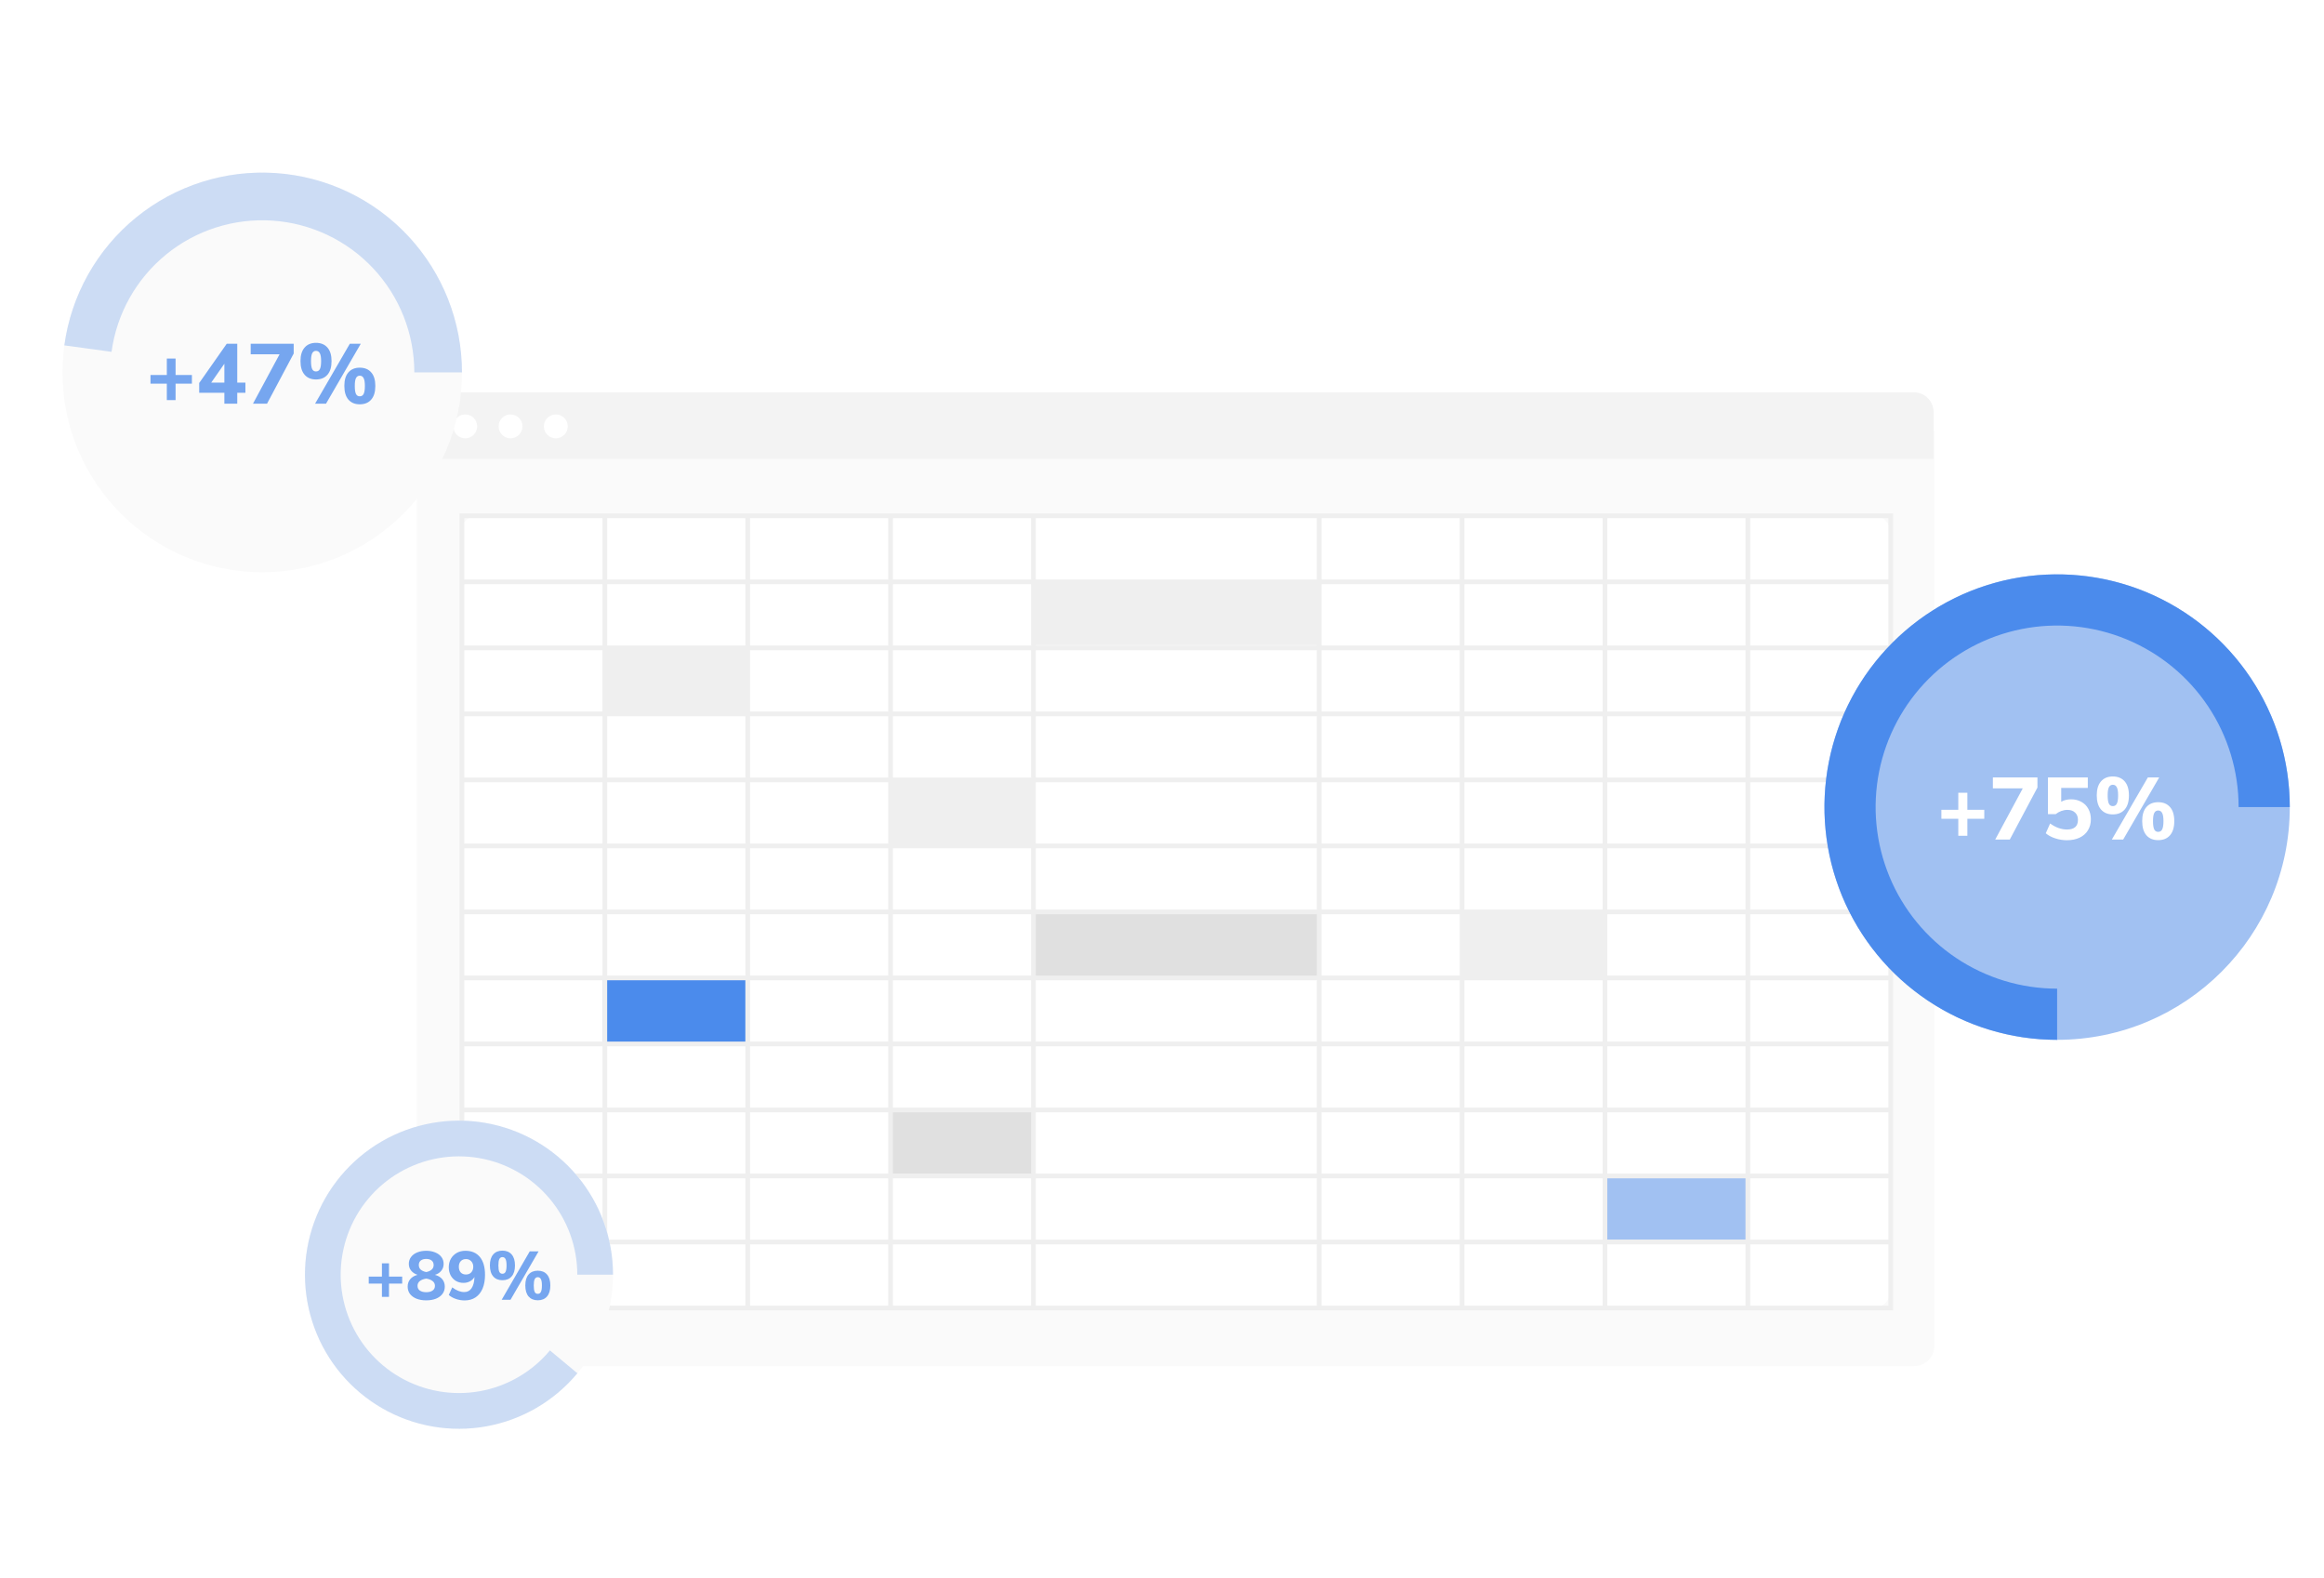 <svg width="3731" height="2533" viewBox="0 0 3731 2533" fill="none" xmlns="http://www.w3.org/2000/svg">
<g clip-path="url(#clip0)">
<path d="M3073.33 2192.5H701.361C692.859 2192.49 684.708 2189.11 678.696 2183.1C672.684 2177.09 669.302 2168.94 669.293 2160.44V691.319H3105.4V2160.44C3105.39 2168.94 3102.01 2177.09 3096 2183.1C3089.98 2189.11 3081.83 2192.49 3073.33 2192.5Z" fill="#FAFAFA"/>
<path d="M3003.78 2100.7H770.912C762.317 2100.69 754.077 2097.27 748 2091.19C741.923 2085.11 738.505 2076.87 738.495 2068.28V858.41C738.505 849.815 741.923 841.576 748.001 835.499C754.078 829.422 762.317 826.003 770.912 825.993H3003.78C3012.37 826.003 3020.61 829.421 3026.69 835.498C3032.77 841.575 3036.19 849.815 3036.19 858.41V2068.28C3036.19 2076.87 3032.77 2085.11 3026.69 2091.19C3020.61 2097.27 3012.37 2100.69 3003.78 2100.7V2100.7Z" fill="white"/>
<path d="M3104.36 736.686H668.254V661.647C668.263 653.145 671.645 644.994 677.657 638.982C683.669 632.97 691.82 629.589 700.322 629.579H3072.29C3080.79 629.589 3088.94 632.97 3094.96 638.982C3100.97 644.994 3104.35 653.145 3104.36 661.647L3104.36 736.686Z" fill="#F3F3F3"/>
<path d="M746.93 703.445C757.507 703.445 766.082 694.87 766.082 684.293C766.082 673.715 757.507 665.141 746.93 665.141C736.352 665.141 727.777 673.715 727.777 684.293C727.777 694.87 736.352 703.445 746.93 703.445Z" fill="white"/>
<path d="M819.628 703.445C830.205 703.445 838.78 694.87 838.78 684.293C838.78 673.715 830.205 665.141 819.628 665.141C809.05 665.141 800.476 673.715 800.476 684.293C800.476 694.87 809.05 703.445 819.628 703.445Z" fill="white"/>
<path d="M892.325 703.445C902.903 703.445 911.477 694.87 911.477 684.293C911.477 673.715 902.903 665.141 892.325 665.141C881.748 665.141 873.173 673.715 873.173 684.293C873.173 694.87 881.748 703.445 892.325 703.445Z" fill="white"/>
<path d="M1198.12 1042.94H967.983V1144.8H1198.12V1042.94Z" fill="#EFEFEF"/>
<path d="M1658.38 1254.21H1428.25V1356.07H1658.38V1254.21Z" fill="#EFEFEF"/>
<path d="M1198.12 1571.11H967.983V1672.98H1198.12V1571.11Z" fill="#4B8BEC"/>
<path d="M1658.38 1782.38H1428.25V1884.25H1658.38V1782.38Z" fill="#E0E0E0"/>
<path d="M2805.27 1888.02H2575.14V1989.88H2805.27V1888.02Z" fill="#A1C1F2"/>
<path d="M2575.14 1465.48H2345V1567.34H2575.14V1465.48Z" fill="#EFEFEF"/>
<path d="M2118.65 1465.48H1658.38V1567.34H2118.65V1465.48Z" fill="#E0E0E0"/>
<path d="M2118.65 933.534H1658.38V1035.4H2118.65V933.534Z" fill="#EFEFEF"/>
<path d="M737.848 824.127V2103.06H3039.18V824.127L737.848 824.127ZM3031.63 930.077H2809.8V831.673H3031.63V930.077ZM1662.91 1671.72V1573.32H2114.12V1671.72H1662.91ZM2114.12 1679.26V1777.67H1662.91V1679.26H2114.12ZM2114.12 1255.47V1353.87H1662.91V1255.47H2114.12ZM1662.91 1247.92V1149.52H2114.12V1247.92H1662.91ZM1662.91 1459.82V1361.42H2114.12V1459.82H1662.91ZM2114.12 1467.37V1565.77H1662.91V1467.37H2114.12ZM1655.36 1353.87H1433.53V1255.47H1655.36V1353.87ZM1655.36 1361.42V1459.82H1433.53V1361.42H1655.36ZM1655.36 1467.37V1565.77H1433.53V1467.37H1655.36ZM1655.36 1573.32V1671.72H1433.53V1573.32H1655.36ZM2121.66 1573.32H2343.49V1671.72H2121.66L2121.66 1573.32ZM2121.66 1565.77V1467.37H2343.49V1565.77H2121.66ZM2121.66 1459.82V1361.42H2343.49V1459.82H2121.66ZM2121.66 1353.87V1255.47H2343.49V1353.87H2121.66ZM2121.66 1247.92V1149.52H2343.49V1247.92H2121.66ZM2121.66 1141.97V1043.57H2343.49V1141.97H2121.66ZM2114.12 1141.97H1662.91V1043.57H2114.12L2114.12 1141.97ZM1655.36 1141.97H1433.53V1043.57H1655.36V1141.97ZM1655.36 1149.52V1247.92H1433.53V1149.52H1655.36ZM1425.98 1247.92H1204.15V1149.52H1425.98L1425.98 1247.92ZM1425.98 1255.47V1353.87H1204.15V1255.47H1425.98ZM1425.98 1361.42V1459.82H1204.15V1361.42H1425.98ZM1425.98 1467.37V1565.77H1204.15V1467.37H1425.98ZM1425.98 1573.32V1671.72H1204.15V1573.32H1425.98ZM1425.98 1679.26V1777.67H1204.15V1679.26H1425.98ZM1433.53 1679.26H1655.36V1777.67H1433.53V1679.26ZM1655.36 1785.21V1883.62H1433.53V1785.21H1655.36ZM1662.91 1785.21H2114.12V1883.62H1662.91V1785.21ZM2121.66 1785.21H2343.49V1883.62H2121.66L2121.66 1785.21ZM2121.66 1777.67V1679.26H2343.49V1777.67H2121.66ZM2351.04 1679.26H2572.87V1777.67H2351.04L2351.04 1679.26ZM2351.04 1671.72V1573.32H2572.87V1671.72H2351.04ZM2351.04 1565.77V1467.37H2572.87V1565.77H2351.04ZM2351.04 1459.82V1361.42H2572.87V1459.82H2351.04ZM2351.04 1353.87V1255.47H2572.87V1353.87H2351.04ZM2351.04 1247.92V1149.52H2572.87V1247.92H2351.04ZM2351.04 1141.97V1043.57H2572.87V1141.97H2351.04ZM2351.04 1036.02V937.622H2572.87V1036.02H2351.04ZM2343.49 1036.02H2121.66V937.622H2343.49L2343.49 1036.02ZM2114.12 1036.02H1662.91V937.622H2114.12L2114.12 1036.02ZM1655.36 1036.02H1433.53V937.622H1655.36V1036.02ZM1425.98 1036.02H1204.15V937.622H1425.98L1425.98 1036.02ZM1425.98 1043.57V1141.97H1204.15V1043.57H1425.98ZM1196.6 1141.97H974.771V1043.57H1196.6V1141.97ZM1196.6 1149.52V1247.92H974.771V1149.52H1196.6ZM1196.6 1255.47V1353.87H974.771V1255.47H1196.6ZM1196.6 1361.42V1459.82H974.771V1361.42H1196.6ZM1196.6 1467.37V1565.77H974.771V1467.37H1196.6ZM1196.6 1573.32V1671.72H974.771V1573.32H1196.6ZM1196.6 1679.26V1777.67H974.771V1679.26H1196.6ZM1196.6 1785.21V1883.62H974.771V1785.21H1196.6ZM1204.15 1785.21H1425.98V1883.62H1204.15L1204.15 1785.21ZM1425.98 1891.16V1989.57H1204.15V1891.16H1425.98ZM1433.53 1891.16H1655.36V1989.57H1433.53V1891.16ZM1662.91 1891.16H2114.12V1989.57H1662.91V1891.16ZM2121.66 1891.16H2343.49V1989.57H2121.66L2121.66 1891.16ZM2351.04 1891.16H2572.87V1989.57H2351.04L2351.04 1891.16ZM2351.04 1883.62V1785.21H2572.87V1883.62H2351.04ZM2580.42 1785.21H2802.25V1883.62H2580.42V1785.21ZM2580.42 1777.67V1679.26H2802.25V1777.67H2580.42ZM2580.42 1671.72V1573.32H2802.25V1671.72H2580.42ZM2580.42 1565.77V1467.37H2802.25V1565.77H2580.42ZM2580.42 1459.82V1361.42H2802.25V1459.82H2580.42ZM2580.42 1353.87V1255.47H2802.25V1353.87H2580.42ZM2580.42 1247.92V1149.52H2802.25V1247.92H2580.42ZM2580.42 1141.97V1043.57H2802.25V1141.97H2580.42ZM2580.42 1036.02V937.622H2802.25V1036.02H2580.42ZM2580.42 930.077V831.673H2802.25V930.077L2580.42 930.077ZM2572.88 930.077H2351.04V831.673H2572.87L2572.88 930.077ZM2343.49 930.077H2121.66V831.673H2343.49L2343.49 930.077ZM2114.12 930.077H1662.91V831.673H2114.12L2114.12 930.077ZM1655.36 930.077H1433.53V831.673H1655.36V930.077ZM1425.98 930.077H1204.15V831.673H1425.98L1425.98 930.077ZM1196.6 930.077H974.771V831.673H1196.6V930.077ZM1196.6 937.622V1036.02H974.771V937.622H1196.6ZM967.225 1036.02H745.393V937.622H967.225L967.225 1036.02ZM967.225 1043.57V1141.97H745.393V1043.57H967.225ZM967.225 1149.52V1247.92H745.393V1149.52H967.225ZM967.225 1255.47V1353.87H745.393V1255.47H967.225ZM967.225 1361.42V1459.82H745.393V1361.42H967.225ZM967.225 1467.37V1565.77H745.393V1467.37H967.225ZM967.225 1573.32V1671.72H745.393V1573.32H967.225ZM967.225 1679.26V1777.67H745.393V1679.26H967.225ZM967.225 1785.21V1883.62H745.393V1785.21H967.225ZM967.225 1891.16V1989.57H745.393V1891.16H967.225ZM974.771 1891.16H1196.6V1989.57H974.771L974.771 1891.16ZM1196.6 1997.11V2095.52H974.771V1997.11H1196.6ZM1204.15 1997.11H1425.98V2095.52H1204.15L1204.15 1997.11ZM1433.53 1997.11H1655.36V2095.52H1433.53L1433.53 1997.11ZM1662.91 1997.11H2114.12V2095.52H1662.91L1662.91 1997.11ZM2121.66 1997.11H2343.49V2095.52H2121.66V1997.11ZM2351.04 1997.11H2572.88V2095.52H2351.04L2351.04 1997.11ZM2580.42 1997.11H2802.25V2095.52H2580.42V1997.11ZM2580.42 1989.57V1891.16H2802.25V1989.57H2580.42ZM2809.8 1891.16H3031.63V1989.57H2809.8V1891.16ZM2809.8 1883.62V1785.21H3031.63V1883.62H2809.8ZM2809.8 1777.67V1679.26H3031.63V1777.67H2809.8ZM2809.8 1671.72V1573.32H3031.63V1671.72H2809.8ZM2809.8 1565.77V1467.37H3031.63V1565.77H2809.8ZM2809.8 1459.82V1361.42H3031.63V1459.82H2809.8ZM2809.8 1353.87V1255.47H3031.63V1353.87H2809.8ZM2809.8 1247.92V1149.52H3031.63V1247.92H2809.8ZM2809.8 1141.97V1043.57H3031.63V1141.97H2809.8ZM2809.8 1036.02V937.622H3031.63V1036.02H2809.8ZM967.225 831.673V930.077H745.393V831.673H967.225ZM745.393 1997.11H967.225V2095.52H745.393V1997.11ZM2809.8 2095.52V1997.11H3031.63V2095.52H2809.8Z" fill="#EFEFEF"/>
<g filter="url(#filter0_d)">
<circle cx="3278.13" cy="1270.93" r="373.522" fill="#A1C1F2"/>
<path d="M3651.65 1270.93C3651.65 1197.06 3629.74 1124.84 3588.7 1063.42C3547.66 1001.99 3489.32 954.115 3421.07 925.844C3352.82 897.573 3277.71 890.176 3205.26 904.588C3132.8 919.001 3066.25 954.575 3014.01 1006.81C2961.77 1059.05 2926.2 1125.61 2911.78 1198.06C2897.37 1270.52 2904.77 1345.62 2933.04 1413.87C2961.31 1482.13 3009.19 1540.46 3070.61 1581.51C3132.04 1622.55 3204.25 1644.46 3278.13 1644.46L3278.13 1562.32C3220.5 1562.32 3164.16 1545.23 3116.24 1513.21C3068.33 1481.19 3030.98 1435.68 3008.93 1382.44C2986.87 1329.2 2981.1 1270.61 2992.34 1214.09C3003.59 1157.56 3031.34 1105.64 3072.09 1064.89C3112.84 1024.14 3164.76 996.392 3221.28 985.149C3277.81 973.905 3336.39 979.676 3389.64 1001.73C3442.88 1023.78 3488.39 1061.13 3520.41 1109.05C3552.42 1156.97 3569.51 1213.3 3569.51 1270.93H3651.65Z" fill="#4B8BEC"/>
<path d="M3161.18 1289.67H3134.02V1316.97H3119.46V1289.67H3092.3V1275.25H3119.46V1247.95H3134.02V1275.25H3161.18V1289.67ZM3246.53 1223.31V1239.55L3202.15 1322.99H3178.77L3223.01 1240.81H3174.99V1223.31H3246.53ZM3300.65 1258.45C3306.81 1258.45 3312.27 1259.8 3317.03 1262.51C3321.88 1265.12 3325.62 1268.85 3328.23 1273.71C3330.94 1278.56 3332.29 1284.16 3332.29 1290.51C3332.29 1297.23 3330.7 1303.15 3327.53 1308.29C3324.45 1313.33 3319.97 1317.25 3314.09 1320.05C3308.3 1322.75 3301.54 1324.11 3293.79 1324.11C3287.44 1324.11 3281.14 1323.08 3274.89 1321.03C3268.73 1318.97 3263.74 1316.27 3259.91 1312.91L3266.91 1297.23C3275.78 1303.67 3284.83 1306.89 3294.07 1306.89C3305.74 1306.89 3311.57 1301.71 3311.57 1291.35C3311.57 1286.4 3310.03 1282.53 3306.95 1279.73C3303.96 1276.83 3299.86 1275.39 3294.63 1275.39C3291.36 1275.39 3288.05 1275.99 3284.69 1277.21C3281.42 1278.42 3278.48 1280.1 3275.87 1282.25H3263.41V1223.31H3327.39V1240.11H3284.69V1262.37C3289.08 1259.75 3294.4 1258.45 3300.65 1258.45ZM3367.52 1282.67C3359.49 1282.67 3353.19 1280.05 3348.62 1274.83C3344.04 1269.6 3341.76 1261.99 3341.76 1252.01C3341.76 1242.3 3344.04 1234.83 3348.62 1229.61C3353.19 1224.38 3359.49 1221.77 3367.52 1221.77C3375.64 1221.77 3381.98 1224.38 3386.56 1229.61C3391.13 1234.83 3393.42 1242.35 3393.42 1252.15C3393.42 1262.04 3391.13 1269.6 3386.56 1274.83C3381.98 1280.05 3375.64 1282.67 3367.52 1282.67ZM3365.98 1322.99L3423.8 1223.31H3442L3384.18 1322.99H3365.98ZM3367.52 1269.37C3370.5 1269.37 3372.65 1268.06 3373.96 1265.45C3375.36 1262.74 3376.06 1258.31 3376.06 1252.15C3376.06 1246.08 3375.36 1241.74 3373.96 1239.13C3372.56 1236.42 3370.41 1235.07 3367.52 1235.07C3364.72 1235.07 3362.62 1236.42 3361.22 1239.13C3359.91 1241.74 3359.26 1246.08 3359.26 1252.15C3359.26 1258.31 3359.91 1262.74 3361.22 1265.45C3362.52 1268.06 3364.62 1269.37 3367.52 1269.37ZM3440.32 1323.97C3432.29 1323.97 3425.99 1321.35 3421.42 1316.13C3416.94 1310.9 3414.7 1303.29 3414.7 1293.31C3414.7 1283.51 3416.94 1276.04 3421.42 1270.91C3425.99 1265.68 3432.29 1263.07 3440.32 1263.07C3448.53 1263.07 3454.88 1265.68 3459.36 1270.91C3463.93 1276.04 3466.22 1283.55 3466.22 1293.45C3466.22 1303.34 3463.93 1310.9 3459.36 1316.13C3454.88 1321.35 3448.53 1323.97 3440.32 1323.97ZM3440.32 1310.67C3443.3 1310.67 3445.45 1309.36 3446.76 1306.75C3448.16 1304.04 3448.86 1299.61 3448.86 1293.45C3448.86 1287.38 3448.16 1283.04 3446.76 1280.43C3445.36 1277.72 3443.21 1276.37 3440.32 1276.37C3437.52 1276.37 3435.42 1277.72 3434.02 1280.43C3432.71 1283.04 3432.06 1287.38 3432.06 1293.45C3432.06 1299.61 3432.71 1304.04 3434.02 1306.75C3435.32 1309.36 3437.42 1310.67 3440.32 1310.67Z" fill="white"/>
</g>
<g filter="url(#filter1_d)">
<circle cx="400.026" cy="576.734" r="320.678" fill="#FAFAFA"/>
<path d="M720.703 576.734C720.703 495.449 689.835 417.196 634.34 357.802C578.845 298.409 502.866 262.305 421.767 256.794C340.669 251.284 260.504 276.776 197.484 328.116C134.464 379.457 93.293 452.814 82.297 533.352L158.108 543.703C166.481 482.381 197.829 426.528 245.811 387.438C293.794 348.347 354.832 328.937 416.58 333.133C478.328 337.329 536.178 364.818 578.432 410.04C620.685 455.263 644.188 514.844 644.188 576.734H720.703Z" fill="#CCDCF4"/>
<path d="M287.131 594.819H260.913V621.173H246.857V594.819H220.639V580.899H246.857V554.546H260.913V580.899H287.131V594.819ZM373.032 609.415H359.923V626.984H339.245V609.415H298.836V593.738L343.029 530.76H359.923V593.062H373.032V609.415ZM339.245 593.062V562.789L318.162 593.062H339.245ZM450.554 530.76V546.437L407.712 626.984H385.142L427.849 547.653H381.493V530.76H450.554ZM486.315 588.062C478.566 588.062 472.485 585.539 468.07 580.494C463.655 575.448 461.448 568.105 461.448 558.465C461.448 549.095 463.655 541.887 468.07 536.841C472.485 531.796 478.566 529.273 486.315 529.273C494.153 529.273 500.28 531.796 504.695 536.841C509.11 541.887 511.317 549.14 511.317 558.6C511.317 568.15 509.11 575.448 504.695 580.494C500.28 585.539 494.153 588.062 486.315 588.062ZM484.828 626.984L540.644 530.76H558.213L502.397 626.984H484.828ZM486.315 575.223C489.198 575.223 491.27 573.962 492.532 571.439C493.883 568.826 494.559 564.546 494.559 558.6C494.559 552.744 493.883 548.554 492.532 546.031C491.18 543.418 489.108 542.112 486.315 542.112C483.612 542.112 481.585 543.418 480.233 546.031C478.972 548.554 478.341 552.744 478.341 558.6C478.341 564.546 478.972 568.826 480.233 571.439C481.495 573.962 483.522 575.223 486.315 575.223ZM556.591 627.93C548.843 627.93 542.761 625.408 538.346 620.362C534.022 615.317 531.859 607.974 531.859 598.333C531.859 588.873 534.022 581.665 538.346 576.71C542.761 571.664 548.843 569.141 556.591 569.141C564.52 569.141 570.647 571.664 574.971 576.71C579.386 581.665 581.594 588.918 581.594 598.468C581.594 608.019 579.386 615.317 574.971 620.362C570.647 625.408 564.52 627.93 556.591 627.93ZM556.591 615.091C559.474 615.091 561.547 613.83 562.808 611.307C564.16 608.694 564.835 604.415 564.835 598.468C564.835 592.612 564.16 588.422 562.808 585.9C561.457 583.287 559.384 581.98 556.591 581.98C553.888 581.98 551.861 583.287 550.51 585.9C549.248 588.422 548.618 592.612 548.618 598.468C548.618 604.415 549.248 608.694 550.51 611.307C551.771 613.83 553.798 615.091 556.591 615.091Z" fill="#76A6EF"/>
</g>
<g filter="url(#filter2_d)">
<circle cx="720.703" cy="2029.66" r="247.279" fill="#FAFAFA"/>
<path d="M967.982 2029.66C967.982 1971.48 947.468 1915.17 910.049 1870.62C872.629 1826.07 820.7 1796.14 763.395 1786.1C706.089 1776.05 647.077 1786.54 596.737 1815.7C546.396 1844.87 507.952 1890.85 488.165 1945.56C468.378 2000.27 468.515 2060.21 488.552 2114.83C508.59 2169.45 547.244 2215.25 597.718 2244.19C648.191 2273.13 707.25 2283.34 764.509 2273.03C821.768 2262.72 873.56 2232.56 910.775 2187.84L866.698 2151.16C838.113 2185.51 798.332 2208.68 754.351 2216.6C710.37 2224.51 665.006 2216.67 626.237 2194.44C587.468 2172.22 557.778 2137.03 542.387 2095.08C526.996 2053.13 526.89 2007.09 542.089 1965.07C557.288 1923.04 586.817 1887.72 625.484 1865.32C664.15 1842.92 709.478 1834.86 753.495 1842.58C797.511 1850.29 837.398 1873.28 866.14 1907.5C894.883 1941.72 910.639 1984.98 910.639 2029.66H967.982Z" fill="#CCDCF4"/>
<path d="M629.513 2043.98H608.334V2065.27H596.981V2043.98H575.803V2032.74H596.981V2011.45H608.334V2032.74H629.513V2043.98ZM682.088 2029.9C687.109 2031.21 691.003 2033.5 693.768 2036.78C696.534 2040.05 697.917 2044.06 697.917 2048.79C697.917 2053.3 696.643 2057.23 694.096 2060.58C691.621 2063.85 688.128 2066.4 683.616 2068.22C679.104 2069.96 673.937 2070.84 668.115 2070.84C662.292 2070.84 657.125 2069.96 652.613 2068.22C648.101 2066.4 644.571 2063.85 642.024 2060.58C639.55 2057.23 638.312 2053.3 638.312 2048.79C638.312 2044.06 639.695 2040.05 642.461 2036.78C645.299 2033.43 649.192 2031.14 654.141 2029.9C649.775 2028.44 646.354 2026.19 643.88 2023.13C641.405 2020.08 640.168 2016.47 640.168 2012.32C640.168 2008.1 641.369 2004.39 643.771 2001.19C646.172 1997.99 649.484 1995.55 653.705 1993.88C657.998 1992.13 662.802 1991.26 668.115 1991.26C673.427 1991.26 678.194 1992.13 682.415 1993.88C686.709 1995.55 690.057 1997.99 692.458 2001.19C694.86 2004.39 696.061 2008.1 696.061 2012.32C696.061 2016.55 694.787 2020.22 692.24 2023.35C689.766 2026.48 686.382 2028.66 682.088 2029.9ZM668.115 2004.36C664.476 2004.36 661.565 2005.19 659.381 2006.87C657.271 2008.54 656.215 2010.98 656.215 2014.18C656.215 2017.24 657.271 2019.71 659.381 2021.6C661.565 2023.42 664.476 2024.7 668.115 2025.42C671.753 2024.7 674.628 2023.42 676.739 2021.6C678.922 2019.71 680.014 2017.24 680.014 2014.18C680.014 2010.98 678.922 2008.54 676.739 2006.87C674.628 2005.19 671.753 2004.36 668.115 2004.36ZM668.115 2057.74C672.408 2057.74 675.792 2056.86 678.267 2055.12C680.814 2053.37 682.088 2050.82 682.088 2047.48C682.088 2044.35 680.814 2041.8 678.267 2039.83C675.792 2037.87 672.408 2036.56 668.115 2035.9C663.821 2036.56 660.4 2037.87 657.853 2039.83C655.379 2041.8 654.141 2044.35 654.141 2047.48C654.141 2050.82 655.379 2053.37 657.853 2055.12C660.4 2056.86 663.821 2057.74 668.115 2057.74ZM730.951 1991.26C741.067 1991.26 748.854 1994.6 754.313 2001.3C759.771 2007.99 762.5 2017.53 762.5 2029.9C762.5 2038.42 761.19 2045.77 758.57 2051.95C755.95 2058.06 752.202 2062.76 747.326 2066.03C742.45 2069.31 736.628 2070.95 729.86 2070.95C725.056 2070.95 720.399 2070.18 715.886 2068.65C711.374 2067.13 707.517 2064.98 704.315 2062.21L709.882 2049.99C716.505 2055.01 722.909 2057.52 729.095 2057.52C734.19 2057.52 738.12 2055.48 740.885 2051.41C743.724 2047.26 745.288 2041.22 745.579 2033.28C743.906 2036.2 741.504 2038.52 738.374 2040.27C735.245 2041.94 731.752 2042.78 727.895 2042.78C723.382 2042.78 719.307 2041.73 715.668 2039.62C712.102 2037.43 709.3 2034.45 707.262 2030.66C705.297 2026.81 704.315 2022.44 704.315 2017.56C704.315 2012.54 705.443 2008.03 707.699 2004.03C710.028 2000.03 713.194 1996.9 717.196 1994.64C721.272 1992.38 725.857 1991.26 730.951 1991.26ZM731.934 2029.35C735.427 2029.35 738.229 2028.23 740.339 2025.97C742.523 2023.64 743.614 2020.62 743.614 2016.91C743.614 2013.27 742.523 2010.32 740.339 2008.07C738.156 2005.74 735.354 2004.57 731.934 2004.57C728.44 2004.57 725.638 2005.7 723.528 2007.96C721.49 2010.21 720.471 2013.2 720.471 2016.91C720.471 2020.77 721.49 2023.82 723.528 2026.08C725.566 2028.26 728.368 2029.35 731.934 2029.35ZM790.404 2038.52C784.145 2038.52 779.233 2036.49 775.666 2032.41C772.1 2028.34 770.317 2022.4 770.317 2014.62C770.317 2007.05 772.1 2001.23 775.666 1997.15C779.233 1993.07 784.145 1991.04 790.404 1991.04C796.735 1991.04 801.684 1993.07 805.25 1997.15C808.816 2001.23 810.599 2007.08 810.599 2014.73C810.599 2022.44 808.816 2028.34 805.25 2032.41C801.684 2036.49 796.735 2038.52 790.404 2038.52ZM789.203 2069.96L834.288 1992.24H848.48L803.394 2069.96H789.203ZM790.404 2028.15C792.733 2028.15 794.407 2027.13 795.425 2025.1C796.517 2022.99 797.063 2019.53 797.063 2014.73C797.063 2010 796.517 2006.61 795.425 2004.57C794.334 2002.46 792.66 2001.41 790.404 2001.41C788.22 2001.41 786.583 2002.46 785.491 2004.57C784.472 2006.61 783.963 2010 783.963 2014.73C783.963 2019.53 784.472 2022.99 785.491 2025.1C786.51 2027.13 788.148 2028.15 790.404 2028.15ZM847.17 2070.73C840.911 2070.73 835.999 2068.69 832.433 2064.61C828.939 2060.54 827.193 2054.61 827.193 2046.82C827.193 2039.18 828.939 2033.36 832.433 2029.35C835.999 2025.28 840.911 2023.24 847.17 2023.24C853.574 2023.24 858.523 2025.28 862.016 2029.35C865.582 2033.36 867.365 2039.22 867.365 2046.93C867.365 2054.64 865.582 2060.54 862.016 2064.61C858.523 2068.69 853.574 2070.73 847.17 2070.73ZM847.17 2060.36C849.499 2060.36 851.173 2059.34 852.191 2057.3C853.283 2055.19 853.829 2051.73 853.829 2046.93C853.829 2042.2 853.283 2038.82 852.191 2036.78C851.1 2034.67 849.426 2033.61 847.17 2033.61C844.987 2033.61 843.349 2034.67 842.257 2036.78C841.239 2038.82 840.729 2042.2 840.729 2046.93C840.729 2051.73 841.239 2055.19 842.257 2057.3C843.276 2059.34 844.914 2060.36 847.17 2060.36Z" fill="#76A6EF"/>
</g>
</g>
<defs>
<filter id="filter0_d" x="2772.75" y="765.551" width="1059.6" height="1059.6" filterUnits="userSpaceOnUse" color-interpolation-filters="sRGB">
<feFlood flood-opacity="0" result="BackgroundImageFix"/>
<feColorMatrix in="SourceAlpha" type="matrix" values="0 0 0 0 0 0 0 0 0 0 0 0 0 0 0 0 0 0 127 0"/>
<feMorphology radius="9.767" operator="dilate" in="SourceAlpha" result="effect1_dropShadow"/>
<feOffset dx="24.419" dy="24.419"/>
<feGaussianBlur stdDeviation="73.256"/>
<feColorMatrix type="matrix" values="0 0 0 0 0.784 0 0 0 0 0.818 0 0 0 0 0.871 0 0 0 0.4 0"/>
<feBlend mode="normal" in2="BackgroundImageFix" result="effect1_dropShadow"/>
<feBlend mode="normal" in="SourceGraphic" in2="effect1_dropShadow" result="shape"/>
</filter>
<filter id="filter1_d" x="-33.856" y="142.851" width="909.693" height="909.694" filterUnits="userSpaceOnUse" color-interpolation-filters="sRGB">
<feFlood flood-opacity="0" result="BackgroundImageFix"/>
<feColorMatrix in="SourceAlpha" type="matrix" values="0 0 0 0 0 0 0 0 0 0 0 0 0 0 0 0 0 0 127 0"/>
<feMorphology radius="8.386" operator="dilate" in="SourceAlpha" result="effect1_dropShadow"/>
<feOffset dx="20.964" dy="20.964"/>
<feGaussianBlur stdDeviation="62.892"/>
<feColorMatrix type="matrix" values="0 0 0 0 0.784 0 0 0 0 0.818 0 0 0 0 0.871 0 0 0 0.4 0"/>
<feBlend mode="normal" in2="BackgroundImageFix" result="effect1_dropShadow"/>
<feBlend mode="normal" in="SourceGraphic" in2="effect1_dropShadow" result="shape"/>
</filter>
<filter id="filter2_d" x="386.13" y="1695.09" width="701.478" height="701.479" filterUnits="userSpaceOnUse" color-interpolation-filters="sRGB">
<feFlood flood-opacity="0" result="BackgroundImageFix"/>
<feColorMatrix in="SourceAlpha" type="matrix" values="0 0 0 0 0 0 0 0 0 0 0 0 0 0 0 0 0 0 127 0"/>
<feMorphology radius="6.466" operator="dilate" in="SourceAlpha" result="effect1_dropShadow"/>
<feOffset dx="16.166" dy="16.166"/>
<feGaussianBlur stdDeviation="48.497"/>
<feColorMatrix type="matrix" values="0 0 0 0 0.784 0 0 0 0 0.818 0 0 0 0 0.871 0 0 0 0.4 0"/>
<feBlend mode="normal" in2="BackgroundImageFix" result="effect1_dropShadow"/>
<feBlend mode="normal" in="SourceGraphic" in2="effect1_dropShadow" result="shape"/>
</filter>
<clipPath id="clip0">
<rect width="3731" height="2533" fill="white"/>
</clipPath>
</defs>
</svg>
